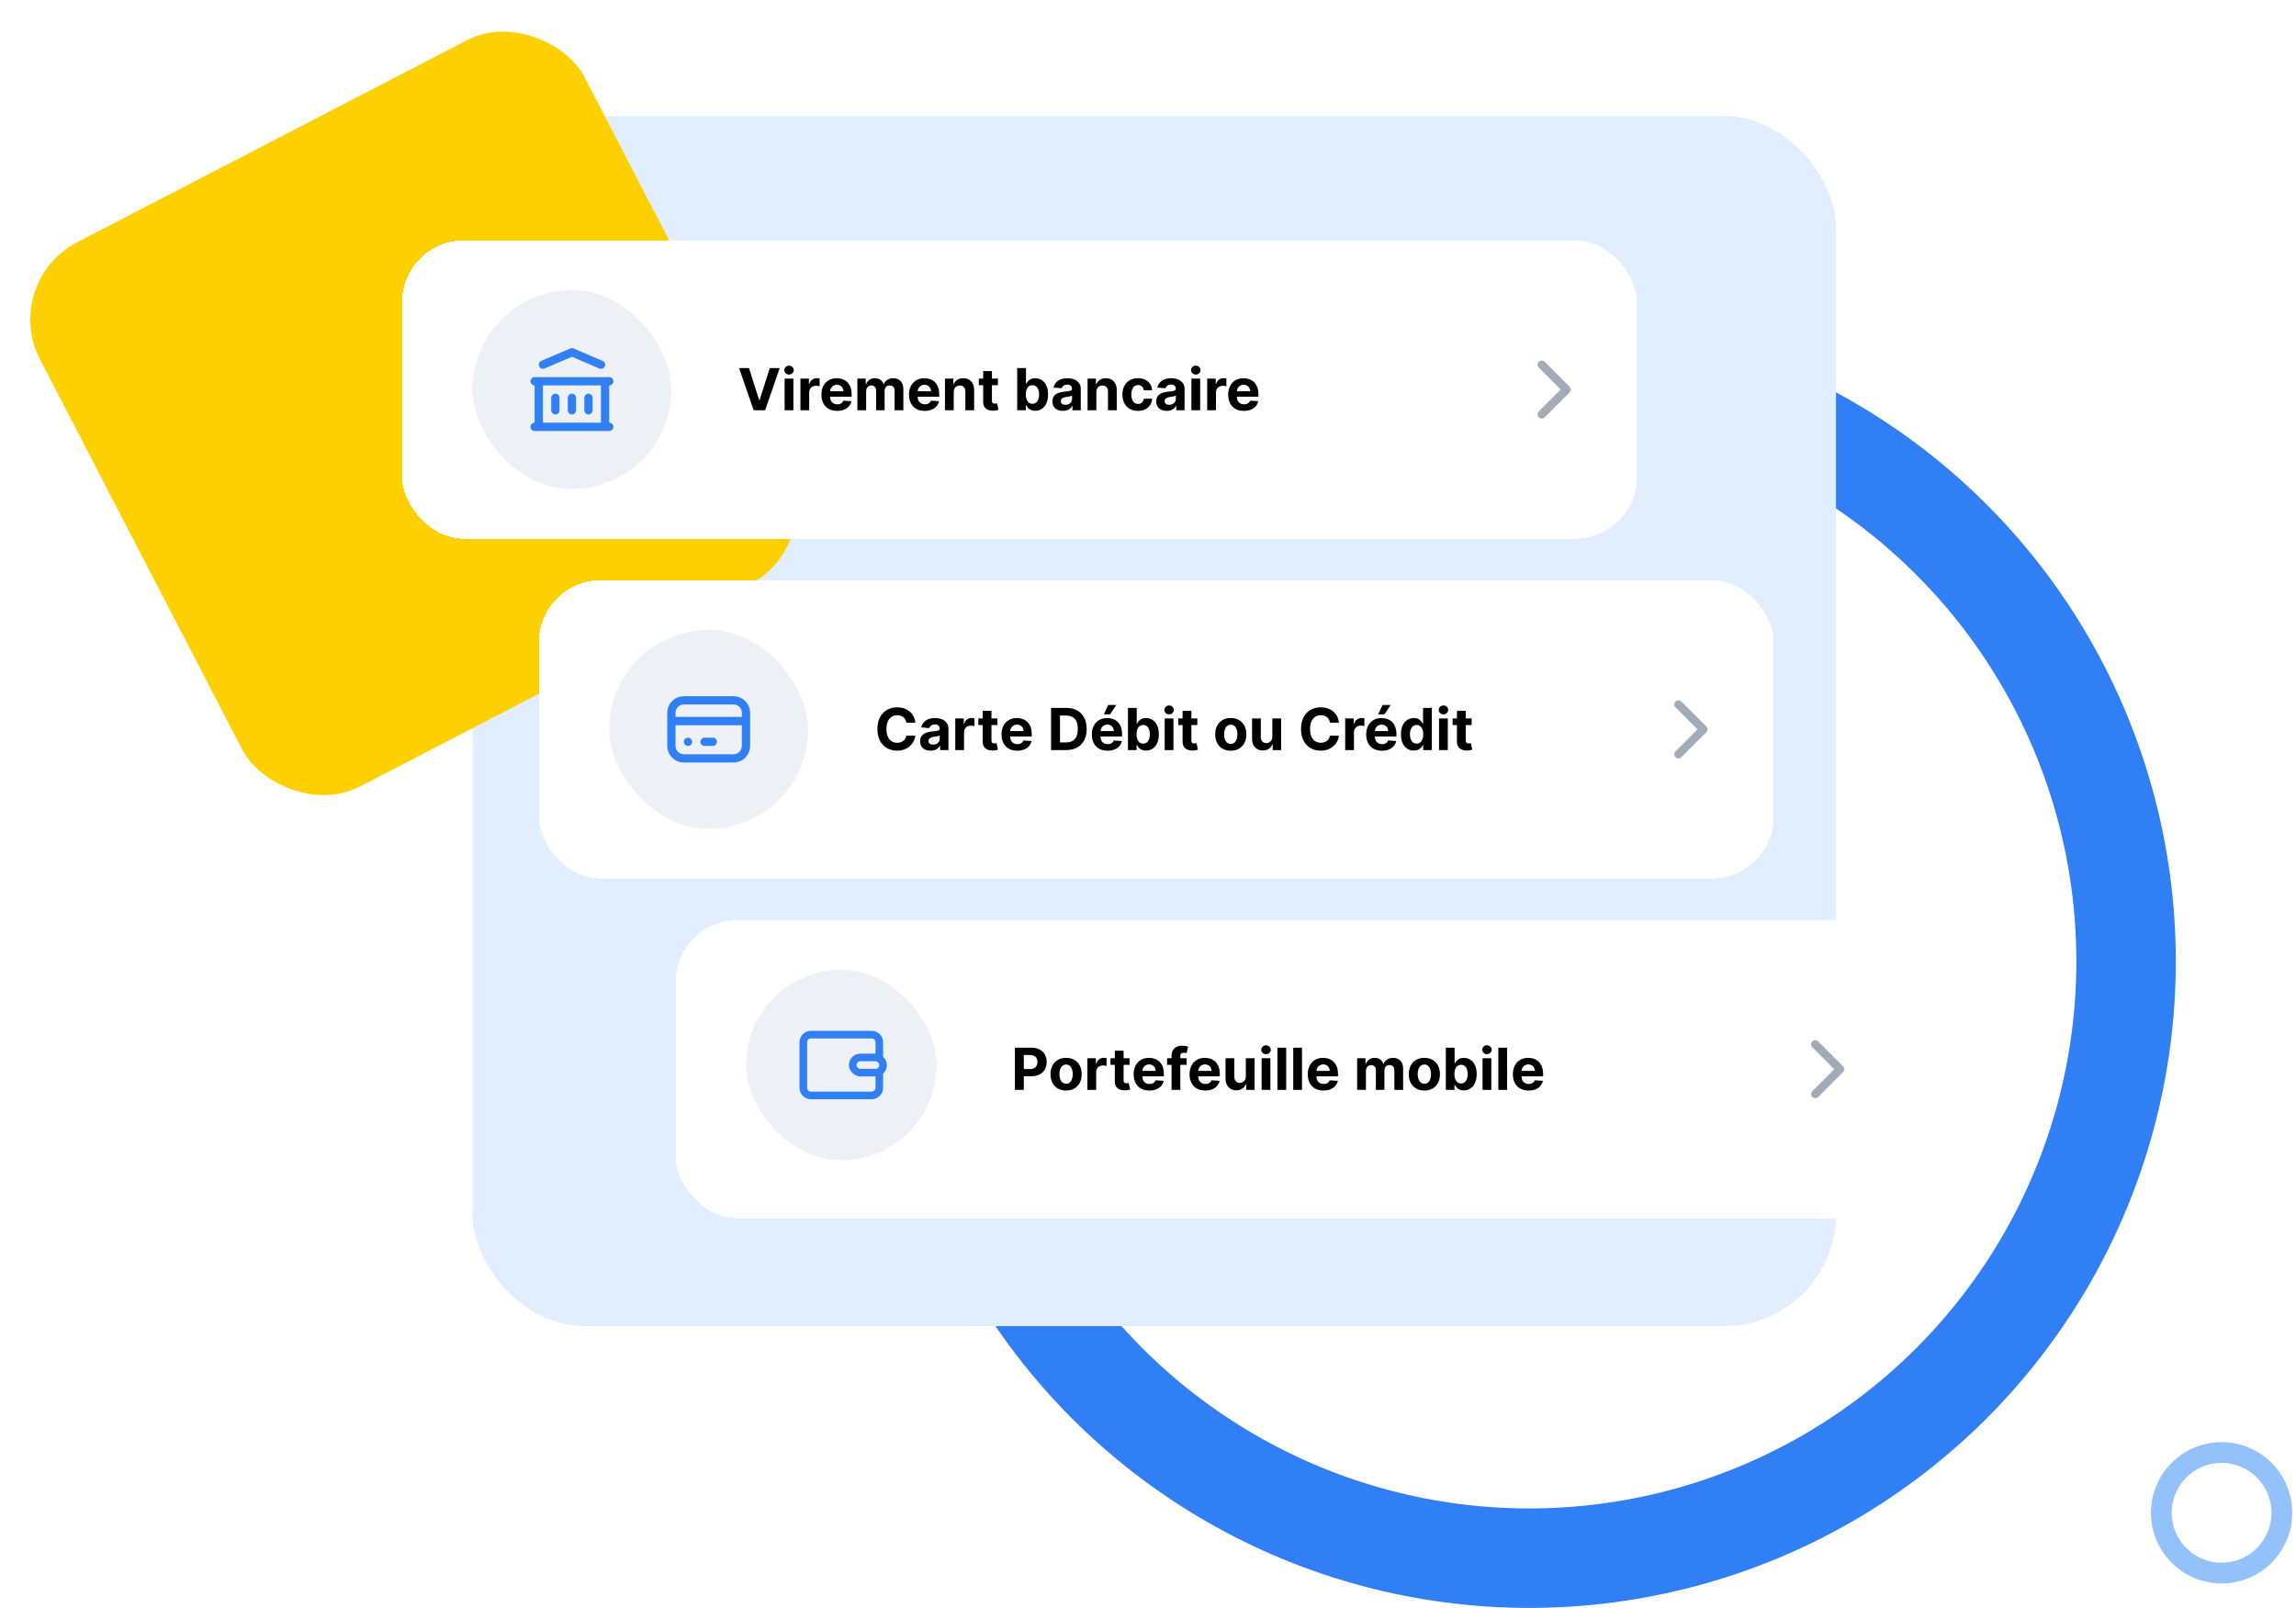 <svg width="554" height="388" viewBox="0 0 554 388" fill="none" xmlns="http://www.w3.org/2000/svg">
<circle cx="369" cy="232" r="144" stroke="#317FF5" stroke-width="24"/>
<rect x="114" y="28" width="329" height="292" rx="27" fill="#E0EEFF"/>
<circle cx="536.047" cy="365.047" r="14.54" stroke="#93C1FA" stroke-width="5.014"/>
<rect y="68.104" width="148" height="148" rx="21" transform="rotate(-27.398 0 68.104)" fill="#FFD000"/>
<g filter="url(#filter0_d_4553_2421)">
<rect x="97" y="56" width="298" height="72" rx="15" fill="white" shape-rendering="crispEdges"/>
<rect x="114" y="68" width="48" height="48" rx="24" fill="#EDF0F4"/>
<path d="M129 101H147M129 90H147M131 86L138 83L145 86M130 90V101M146 90V101M134 94V97M138 94V97M142 94V97" stroke="#317FF5" stroke-width="2" stroke-linecap="round" stroke-linejoin="round"/>
<path d="M180.724 86.818L183.185 94.554H183.28L185.746 86.818H188.132L184.622 97H181.848L178.333 86.818H180.724ZM189.318 97V89.363H191.436V97H189.318ZM190.382 88.379C190.067 88.379 189.797 88.275 189.571 88.066C189.349 87.854 189.238 87.6 189.238 87.305C189.238 87.013 189.349 86.763 189.571 86.555C189.797 86.342 190.067 86.236 190.382 86.236C190.697 86.236 190.965 86.342 191.187 86.555C191.413 86.763 191.525 87.013 191.525 87.305C191.525 87.6 191.413 87.854 191.187 88.066C190.965 88.275 190.697 88.379 190.382 88.379ZM193.132 97V89.363H195.186V90.696H195.265C195.404 90.222 195.638 89.864 195.966 89.622C196.294 89.377 196.672 89.254 197.1 89.254C197.206 89.254 197.32 89.261 197.443 89.274C197.565 89.287 197.673 89.305 197.766 89.329V91.208C197.666 91.178 197.529 91.151 197.353 91.128C197.177 91.105 197.017 91.094 196.871 91.094C196.559 91.094 196.281 91.162 196.036 91.297C195.794 91.43 195.602 91.616 195.459 91.854C195.32 92.093 195.25 92.368 195.25 92.68V97H193.132ZM201.985 97.149C201.2 97.149 200.524 96.99 199.957 96.672C199.394 96.35 198.959 95.896 198.654 95.309C198.35 94.719 198.197 94.022 198.197 93.216C198.197 92.431 198.35 91.742 198.654 91.148C198.959 90.555 199.389 90.093 199.942 89.761C200.499 89.43 201.152 89.264 201.901 89.264C202.405 89.264 202.874 89.345 203.308 89.508C203.745 89.667 204.127 89.907 204.451 90.228C204.779 90.55 205.035 90.954 205.217 91.442C205.399 91.925 205.49 92.492 205.49 93.142V93.724H199.042V92.411H203.497C203.497 92.106 203.431 91.836 203.298 91.601C203.165 91.365 202.981 91.181 202.746 91.049C202.514 90.913 202.244 90.845 201.936 90.845C201.614 90.845 201.329 90.919 201.081 91.069C200.835 91.215 200.643 91.412 200.504 91.66C200.365 91.906 200.293 92.179 200.29 92.481V93.728C200.29 94.106 200.36 94.433 200.499 94.708C200.641 94.983 200.842 95.195 201.1 95.344C201.359 95.493 201.666 95.568 202.02 95.568C202.256 95.568 202.471 95.535 202.667 95.469C202.862 95.402 203.029 95.303 203.169 95.17C203.308 95.038 203.414 94.875 203.487 94.683L205.446 94.812C205.346 95.283 205.142 95.694 204.834 96.045C204.529 96.393 204.135 96.665 203.651 96.861C203.17 97.053 202.615 97.149 201.985 97.149ZM206.873 97V89.363H208.891V90.711H208.98C209.14 90.263 209.405 89.91 209.776 89.652C210.147 89.393 210.591 89.264 211.108 89.264C211.632 89.264 212.078 89.395 212.446 89.657C212.814 89.915 213.059 90.267 213.181 90.711H213.261C213.417 90.273 213.699 89.924 214.106 89.662C214.517 89.397 215.003 89.264 215.563 89.264C216.275 89.264 216.854 89.491 217.298 89.945C217.745 90.396 217.969 91.035 217.969 91.864V97H215.856V92.282C215.856 91.858 215.743 91.539 215.518 91.327C215.293 91.115 215.011 91.009 214.673 91.009C214.288 91.009 213.989 91.132 213.773 91.377C213.558 91.619 213.45 91.939 213.45 92.336V97H211.397V92.237C211.397 91.862 211.289 91.564 211.074 91.342C210.861 91.12 210.581 91.009 210.233 91.009C209.998 91.009 209.786 91.069 209.597 91.188C209.411 91.304 209.264 91.468 209.154 91.68C209.045 91.889 208.99 92.134 208.99 92.416V97H206.873ZM223.122 97.149C222.337 97.149 221.661 96.99 221.094 96.672C220.53 96.35 220.096 95.896 219.791 95.309C219.486 94.719 219.334 94.022 219.334 93.216C219.334 92.431 219.486 91.742 219.791 91.148C220.096 90.555 220.525 90.093 221.079 89.761C221.636 89.43 222.289 89.264 223.038 89.264C223.541 89.264 224.01 89.345 224.445 89.508C224.882 89.667 225.263 89.907 225.588 90.228C225.916 90.55 226.171 90.954 226.354 91.442C226.536 91.925 226.627 92.492 226.627 93.142V93.724H220.179V92.411H224.634C224.634 92.106 224.567 91.836 224.435 91.601C224.302 91.365 224.118 91.181 223.883 91.049C223.651 90.913 223.381 90.845 223.072 90.845C222.751 90.845 222.466 90.919 222.217 91.069C221.972 91.215 221.78 91.412 221.641 91.66C221.501 91.906 221.43 92.179 221.427 92.481V93.728C221.427 94.106 221.496 94.433 221.636 94.708C221.778 94.983 221.979 95.195 222.237 95.344C222.496 95.493 222.802 95.568 223.157 95.568C223.392 95.568 223.608 95.535 223.803 95.469C223.999 95.402 224.166 95.303 224.305 95.17C224.445 95.038 224.551 94.875 224.624 94.683L226.582 94.812C226.483 95.283 226.279 95.694 225.971 96.045C225.666 96.393 225.272 96.665 224.788 96.861C224.307 97.053 223.752 97.149 223.122 97.149ZM230.127 92.585V97H228.009V89.363H230.028V90.711H230.117C230.286 90.267 230.57 89.915 230.967 89.657C231.365 89.395 231.847 89.264 232.414 89.264C232.944 89.264 233.407 89.38 233.801 89.612C234.196 89.844 234.502 90.175 234.721 90.606C234.94 91.034 235.049 91.544 235.049 92.138V97H232.931V92.515C232.934 92.048 232.815 91.683 232.573 91.422C232.331 91.156 231.998 91.024 231.574 91.024C231.289 91.024 231.037 91.085 230.818 91.208C230.603 91.331 230.434 91.51 230.311 91.745C230.192 91.977 230.13 92.257 230.127 92.585ZM240.78 89.363V90.954H236.181V89.363H240.78ZM237.225 87.534H239.343V94.653C239.343 94.849 239.373 95.001 239.433 95.111C239.492 95.217 239.575 95.291 239.681 95.334C239.791 95.377 239.917 95.399 240.059 95.399C240.159 95.399 240.258 95.391 240.357 95.374C240.457 95.354 240.533 95.339 240.586 95.329L240.919 96.905C240.813 96.939 240.664 96.977 240.472 97.02C240.28 97.066 240.046 97.094 239.771 97.104C239.26 97.124 238.813 97.056 238.428 96.9C238.047 96.745 237.751 96.503 237.539 96.174C237.326 95.846 237.222 95.432 237.225 94.932V87.534ZM245.44 97V86.818H247.558V90.646H247.622C247.715 90.441 247.849 90.232 248.025 90.02C248.204 89.804 248.436 89.625 248.721 89.483C249.009 89.337 249.367 89.264 249.795 89.264C250.352 89.264 250.865 89.41 251.336 89.701C251.807 89.99 252.183 90.426 252.464 91.009C252.746 91.589 252.887 92.317 252.887 93.192C252.887 94.043 252.75 94.763 252.474 95.349C252.203 95.933 251.831 96.375 251.361 96.677C250.893 96.975 250.37 97.124 249.79 97.124C249.379 97.124 249.029 97.056 248.741 96.92C248.456 96.784 248.222 96.614 248.04 96.408C247.857 96.199 247.718 95.989 247.622 95.777H247.528V97H245.44ZM247.513 93.182C247.513 93.636 247.576 94.032 247.702 94.37C247.828 94.708 248.01 94.971 248.249 95.16C248.487 95.346 248.777 95.439 249.119 95.439C249.463 95.439 249.755 95.344 249.994 95.155C250.232 94.963 250.413 94.698 250.536 94.36C250.661 94.019 250.724 93.626 250.724 93.182C250.724 92.741 250.663 92.353 250.54 92.018C250.418 91.683 250.237 91.422 249.999 91.233C249.76 91.044 249.467 90.949 249.119 90.949C248.774 90.949 248.482 91.04 248.244 91.223C248.008 91.405 247.828 91.664 247.702 91.998C247.576 92.333 247.513 92.728 247.513 93.182ZM256.478 97.144C255.991 97.144 255.556 97.059 255.175 96.89C254.794 96.718 254.492 96.465 254.27 96.13C254.052 95.792 253.942 95.371 253.942 94.867C253.942 94.443 254.02 94.086 254.176 93.798C254.332 93.51 254.544 93.278 254.812 93.102C255.081 92.926 255.386 92.794 255.727 92.704C256.072 92.615 256.433 92.552 256.811 92.515C257.255 92.469 257.613 92.426 257.885 92.386C258.157 92.343 258.354 92.28 258.476 92.197C258.599 92.114 258.66 91.992 258.66 91.829V91.799C258.66 91.485 258.561 91.241 258.362 91.069C258.166 90.896 257.888 90.81 257.527 90.81C257.146 90.81 256.842 90.895 256.617 91.064C256.392 91.229 256.242 91.438 256.17 91.69L254.211 91.531C254.31 91.067 254.506 90.666 254.797 90.328C255.089 89.987 255.465 89.725 255.926 89.542C256.39 89.357 256.927 89.264 257.537 89.264C257.961 89.264 258.367 89.314 258.755 89.413C259.146 89.513 259.492 89.667 259.794 89.876C260.099 90.084 260.339 90.353 260.515 90.681C260.69 91.006 260.778 91.395 260.778 91.849V97H258.77V95.941H258.71C258.587 96.18 258.423 96.39 258.218 96.572C258.012 96.751 257.765 96.892 257.477 96.995C257.189 97.094 256.856 97.144 256.478 97.144ZM257.084 95.682C257.396 95.682 257.671 95.621 257.91 95.498C258.148 95.372 258.336 95.203 258.471 94.991C258.607 94.779 258.675 94.539 258.675 94.27V93.46C258.609 93.503 258.518 93.543 258.402 93.579C258.289 93.612 258.162 93.644 258.019 93.674C257.876 93.7 257.734 93.725 257.591 93.748C257.449 93.768 257.32 93.787 257.204 93.803C256.955 93.84 256.738 93.897 256.552 93.977C256.367 94.057 256.223 94.164 256.12 94.3C256.017 94.433 255.966 94.599 255.966 94.797C255.966 95.086 256.07 95.306 256.279 95.459C256.491 95.608 256.76 95.682 257.084 95.682ZM264.539 92.585V97H262.421V89.363H264.44V90.711H264.529C264.698 90.267 264.982 89.915 265.379 89.657C265.777 89.395 266.259 89.264 266.826 89.264C267.356 89.264 267.819 89.38 268.213 89.612C268.608 89.844 268.914 90.175 269.133 90.606C269.352 91.034 269.461 91.544 269.461 92.138V97H267.343V92.515C267.347 92.048 267.227 91.683 266.985 91.422C266.743 91.156 266.41 91.024 265.986 91.024C265.701 91.024 265.449 91.085 265.23 91.208C265.015 91.331 264.846 91.51 264.723 91.745C264.604 91.977 264.543 92.257 264.539 92.585ZM274.581 97.149C273.798 97.149 273.126 96.983 272.562 96.652C272.002 96.317 271.571 95.853 271.27 95.26C270.971 94.666 270.822 93.984 270.822 93.211C270.822 92.429 270.973 91.743 271.275 91.153C271.579 90.56 272.012 90.098 272.572 89.766C273.132 89.431 273.798 89.264 274.571 89.264C275.237 89.264 275.82 89.385 276.321 89.627C276.821 89.869 277.217 90.209 277.509 90.646C277.801 91.084 277.961 91.597 277.991 92.187H275.993C275.936 91.806 275.787 91.5 275.545 91.267C275.306 91.032 274.993 90.915 274.605 90.915C274.277 90.915 273.991 91.004 273.745 91.183C273.503 91.359 273.315 91.616 273.179 91.954C273.043 92.292 272.975 92.701 272.975 93.182C272.975 93.669 273.041 94.083 273.174 94.424C273.31 94.766 273.5 95.026 273.745 95.205C273.991 95.384 274.277 95.474 274.605 95.474C274.847 95.474 275.065 95.424 275.257 95.324C275.452 95.225 275.613 95.081 275.739 94.892C275.868 94.7 275.953 94.469 275.993 94.201H277.991C277.958 94.784 277.799 95.298 277.514 95.742C277.232 96.183 276.843 96.528 276.346 96.776C275.848 97.025 275.26 97.149 274.581 97.149ZM281.525 97.144C281.037 97.144 280.603 97.059 280.222 96.89C279.841 96.718 279.539 96.465 279.317 96.13C279.099 95.792 278.989 95.371 278.989 94.867C278.989 94.443 279.067 94.086 279.223 93.798C279.379 93.51 279.591 93.278 279.859 93.102C280.128 92.926 280.433 92.794 280.774 92.704C281.119 92.615 281.48 92.552 281.858 92.515C282.302 92.469 282.66 92.426 282.932 92.386C283.203 92.343 283.401 92.28 283.523 92.197C283.646 92.114 283.707 91.992 283.707 91.829V91.799C283.707 91.485 283.608 91.241 283.409 91.069C283.213 90.896 282.935 90.81 282.574 90.81C282.193 90.81 281.889 90.895 281.664 91.064C281.439 91.229 281.289 91.438 281.216 91.69L279.258 91.531C279.357 91.067 279.553 90.666 279.844 90.328C280.136 89.987 280.512 89.725 280.973 89.542C281.437 89.357 281.974 89.264 282.584 89.264C283.008 89.264 283.414 89.314 283.802 89.413C284.193 89.513 284.539 89.667 284.841 89.876C285.146 90.084 285.386 90.353 285.562 90.681C285.737 91.006 285.825 91.395 285.825 91.849V97H283.817V95.941H283.757C283.634 96.18 283.47 96.39 283.265 96.572C283.059 96.751 282.812 96.892 282.524 96.995C282.236 97.094 281.903 97.144 281.525 97.144ZM282.131 95.682C282.443 95.682 282.718 95.621 282.956 95.498C283.195 95.372 283.382 95.203 283.518 94.991C283.654 94.779 283.722 94.539 283.722 94.27V93.46C283.656 93.503 283.565 93.543 283.449 93.579C283.336 93.612 283.208 93.644 283.066 93.674C282.923 93.7 282.781 93.725 282.638 93.748C282.496 93.768 282.367 93.787 282.251 93.803C282.002 93.84 281.785 93.897 281.599 93.977C281.414 94.057 281.269 94.164 281.167 94.3C281.064 94.433 281.013 94.599 281.013 94.797C281.013 95.086 281.117 95.306 281.326 95.459C281.538 95.608 281.806 95.682 282.131 95.682ZM287.468 97V89.363H289.586V97H287.468ZM288.532 88.379C288.217 88.379 287.947 88.275 287.722 88.066C287.5 87.854 287.389 87.6 287.389 87.305C287.389 87.013 287.5 86.763 287.722 86.555C287.947 86.342 288.217 86.236 288.532 86.236C288.847 86.236 289.115 86.342 289.338 86.555C289.563 86.763 289.676 87.013 289.676 87.305C289.676 87.6 289.563 87.854 289.338 88.066C289.115 88.275 288.847 88.379 288.532 88.379ZM291.283 97V89.363H293.336V90.696H293.415C293.555 90.222 293.788 89.864 294.116 89.622C294.445 89.377 294.822 89.254 295.25 89.254C295.356 89.254 295.47 89.261 295.593 89.274C295.716 89.287 295.823 89.305 295.916 89.329V91.208C295.817 91.178 295.679 91.151 295.504 91.128C295.328 91.105 295.167 91.094 295.021 91.094C294.71 91.094 294.431 91.162 294.186 91.297C293.944 91.43 293.752 91.616 293.609 91.854C293.47 92.093 293.401 92.368 293.401 92.68V97H291.283ZM300.136 97.149C299.35 97.149 298.674 96.99 298.107 96.672C297.544 96.35 297.11 95.896 296.805 95.309C296.5 94.719 296.347 94.022 296.347 93.216C296.347 92.431 296.5 91.742 296.805 91.148C297.11 90.555 297.539 90.093 298.093 89.761C298.649 89.43 299.302 89.264 300.051 89.264C300.555 89.264 301.024 89.345 301.458 89.508C301.896 89.667 302.277 89.907 302.602 90.228C302.93 90.55 303.185 90.954 303.367 91.442C303.55 91.925 303.641 92.492 303.641 93.142V93.724H297.193V92.411H301.647C301.647 92.106 301.581 91.836 301.448 91.601C301.316 91.365 301.132 91.181 300.896 91.049C300.664 90.913 300.394 90.845 300.086 90.845C299.765 90.845 299.48 90.919 299.231 91.069C298.986 91.215 298.794 91.412 298.654 91.66C298.515 91.906 298.444 92.179 298.441 92.481V93.728C298.441 94.106 298.51 94.433 298.649 94.708C298.792 94.983 298.992 95.195 299.251 95.344C299.509 95.493 299.816 95.568 300.171 95.568C300.406 95.568 300.621 95.535 300.817 95.469C301.012 95.402 301.18 95.303 301.319 95.17C301.458 95.038 301.564 94.875 301.637 94.683L303.596 94.812C303.497 95.283 303.293 95.694 302.985 96.045C302.68 96.393 302.285 96.665 301.801 96.861C301.321 97.053 300.766 97.149 300.136 97.149Z" fill="black"/>
<path d="M372 86L378 92L372 98" stroke="#A2ABB8" stroke-width="2" stroke-linecap="round" stroke-linejoin="round"/>
</g>
<g filter="url(#filter1_d_4553_2421)">
<rect x="130" y="138" width="298" height="72" rx="15" fill="white" shape-rendering="crispEdges"/>
<rect x="147" y="150" width="48" height="48" rx="24" fill="#EDF0F4"/>
<path d="M162 172H180M166 177H166.01M170 177H172M165 167H177C178.657 167 180 168.343 180 170V178C180 179.657 178.657 181 177 181H165C163.343 181 162 179.657 162 178V170C162 168.343 163.343 167 165 167Z" stroke="#317FF5" stroke-width="2" stroke-linecap="round" stroke-linejoin="round"/>
<path d="M220.869 172.383H218.691C218.651 172.101 218.57 171.851 218.447 171.632C218.325 171.41 218.167 171.221 217.975 171.065C217.783 170.909 217.561 170.79 217.309 170.707C217.06 170.624 216.79 170.583 216.499 170.583C215.972 170.583 215.513 170.714 215.121 170.976C214.73 171.234 214.427 171.612 214.212 172.109C213.996 172.603 213.888 173.203 213.888 173.909C213.888 174.635 213.996 175.245 214.212 175.738C214.43 176.232 214.735 176.605 215.126 176.857C215.518 177.109 215.97 177.235 216.484 177.235C216.772 177.235 217.039 177.197 217.284 177.121C217.533 177.044 217.753 176.933 217.945 176.787C218.138 176.638 218.297 176.458 218.423 176.246C218.552 176.033 218.641 175.791 218.691 175.52L220.869 175.53C220.812 175.997 220.671 176.448 220.446 176.882C220.224 177.313 219.924 177.699 219.546 178.04C219.172 178.378 218.724 178.647 218.204 178.846C217.687 179.041 217.102 179.139 216.449 179.139C215.541 179.139 214.729 178.934 214.013 178.523C213.3 178.112 212.737 177.517 212.322 176.738C211.911 175.959 211.706 175.016 211.706 173.909C211.706 172.799 211.915 171.854 212.332 171.075C212.75 170.296 213.317 169.703 214.033 169.295C214.749 168.884 215.554 168.679 216.449 168.679C217.039 168.679 217.586 168.762 218.089 168.927C218.597 169.093 219.046 169.335 219.437 169.653C219.828 169.968 220.146 170.354 220.391 170.812C220.64 171.269 220.799 171.793 220.869 172.383ZM224.55 179.144C224.063 179.144 223.629 179.059 223.248 178.89C222.866 178.718 222.565 178.465 222.343 178.13C222.124 177.792 222.015 177.371 222.015 176.867C222.015 176.443 222.092 176.086 222.248 175.798C222.404 175.51 222.616 175.278 222.885 175.102C223.153 174.926 223.458 174.794 223.799 174.704C224.144 174.615 224.505 174.552 224.883 174.515C225.327 174.469 225.685 174.426 225.957 174.386C226.229 174.343 226.426 174.28 226.549 174.197C226.671 174.114 226.733 173.992 226.733 173.829V173.8C226.733 173.485 226.633 173.241 226.434 173.069C226.239 172.896 225.96 172.81 225.599 172.81C225.218 172.81 224.915 172.895 224.689 173.064C224.464 173.229 224.315 173.438 224.242 173.69L222.283 173.531C222.382 173.067 222.578 172.666 222.87 172.328C223.161 171.987 223.538 171.725 223.998 171.542C224.462 171.357 224.999 171.264 225.609 171.264C226.033 171.264 226.439 171.314 226.827 171.413C227.218 171.513 227.565 171.667 227.866 171.876C228.171 172.084 228.411 172.353 228.587 172.681C228.763 173.006 228.85 173.395 228.85 173.849V179H226.842V177.941H226.782C226.66 178.179 226.496 178.39 226.29 178.572C226.085 178.751 225.838 178.892 225.549 178.995C225.261 179.094 224.928 179.144 224.55 179.144ZM225.157 177.682C225.468 177.682 225.743 177.621 225.982 177.498C226.221 177.372 226.408 177.203 226.544 176.991C226.68 176.779 226.748 176.539 226.748 176.27V175.46C226.681 175.503 226.59 175.543 226.474 175.579C226.361 175.612 226.234 175.644 226.091 175.674C225.949 175.7 225.806 175.725 225.664 175.748C225.521 175.768 225.392 175.786 225.276 175.803C225.027 175.84 224.81 175.898 224.625 175.977C224.439 176.057 224.295 176.164 224.192 176.3C224.089 176.433 224.038 176.599 224.038 176.797C224.038 177.086 224.142 177.306 224.351 177.459C224.563 177.608 224.832 177.682 225.157 177.682ZM230.494 179V171.363H232.547V172.696H232.626C232.766 172.222 232.999 171.864 233.327 171.622C233.656 171.377 234.033 171.254 234.461 171.254C234.567 171.254 234.681 171.261 234.804 171.274C234.927 171.287 235.034 171.305 235.127 171.329V173.208C235.028 173.178 234.89 173.152 234.714 173.128C234.539 173.105 234.378 173.094 234.232 173.094C233.921 173.094 233.642 173.161 233.397 173.297C233.155 173.43 232.963 173.616 232.82 173.854C232.681 174.093 232.612 174.368 232.612 174.679V179H230.494ZM240.667 171.363V172.954H236.068V171.363H240.667ZM237.112 169.534H239.23V176.653C239.23 176.849 239.26 177.001 239.319 177.111C239.379 177.217 239.462 177.291 239.568 177.334C239.677 177.377 239.803 177.399 239.946 177.399C240.045 177.399 240.145 177.391 240.244 177.374C240.344 177.354 240.42 177.339 240.473 177.329L240.806 178.905C240.7 178.938 240.551 178.977 240.358 179.02C240.166 179.066 239.933 179.094 239.657 179.104C239.147 179.124 238.7 179.056 238.315 178.9C237.934 178.745 237.637 178.503 237.425 178.175C237.213 177.846 237.109 177.432 237.112 176.932V169.534ZM245.444 179.149C244.659 179.149 243.983 178.99 243.416 178.672C242.853 178.35 242.418 177.896 242.113 177.309C241.809 176.719 241.656 176.022 241.656 175.216C241.656 174.431 241.809 173.742 242.113 173.148C242.418 172.555 242.848 172.093 243.401 171.761C243.958 171.43 244.611 171.264 245.36 171.264C245.864 171.264 246.333 171.345 246.767 171.508C247.204 171.667 247.586 171.907 247.91 172.228C248.238 172.55 248.494 172.954 248.676 173.442C248.858 173.925 248.949 174.492 248.949 175.142V175.724H242.501V174.411H246.956C246.956 174.106 246.89 173.836 246.757 173.601C246.624 173.365 246.44 173.181 246.205 173.049C245.973 172.913 245.703 172.845 245.395 172.845C245.073 172.845 244.788 172.92 244.54 173.069C244.294 173.215 244.102 173.412 243.963 173.66C243.824 173.906 243.752 174.179 243.749 174.481V175.728C243.749 176.106 243.819 176.433 243.958 176.708C244.1 176.983 244.301 177.195 244.559 177.344C244.818 177.493 245.125 177.568 245.479 177.568C245.715 177.568 245.93 177.535 246.126 177.469C246.321 177.402 246.488 177.303 246.628 177.17C246.767 177.038 246.873 176.875 246.946 176.683L248.905 176.812C248.805 177.283 248.601 177.694 248.293 178.045C247.988 178.393 247.594 178.665 247.11 178.861C246.629 179.053 246.074 179.149 245.444 179.149ZM257.221 179H253.612V168.818H257.251C258.275 168.818 259.156 169.022 259.896 169.429C260.635 169.834 261.203 170.416 261.601 171.175C262.002 171.934 262.202 172.842 262.202 173.899C262.202 174.96 262.002 175.871 261.601 176.633C261.203 177.396 260.631 177.981 259.886 178.388C259.143 178.796 258.255 179 257.221 179ZM255.764 177.155H257.131C257.768 177.155 258.303 177.043 258.737 176.817C259.175 176.589 259.503 176.236 259.722 175.758C259.944 175.278 260.055 174.658 260.055 173.899C260.055 173.147 259.944 172.532 259.722 172.054C259.503 171.577 259.176 171.226 258.742 171.001C258.308 170.775 257.773 170.662 257.136 170.662H255.764V177.155ZM267.237 179.149C266.452 179.149 265.776 178.99 265.209 178.672C264.646 178.35 264.211 177.896 263.906 177.309C263.602 176.719 263.449 176.022 263.449 175.216C263.449 174.431 263.602 173.742 263.906 173.148C264.211 172.555 264.641 172.093 265.194 171.761C265.751 171.43 266.404 171.264 267.153 171.264C267.657 171.264 268.126 171.345 268.56 171.508C268.997 171.667 269.378 171.907 269.703 172.228C270.031 172.55 270.287 172.954 270.469 173.442C270.651 173.925 270.742 174.492 270.742 175.142V175.724H264.294V174.411H268.749C268.749 174.106 268.682 173.836 268.55 173.601C268.417 173.365 268.233 173.181 267.998 173.049C267.766 172.913 267.496 172.845 267.188 172.845C266.866 172.845 266.581 172.92 266.333 173.069C266.087 173.215 265.895 173.412 265.756 173.66C265.617 173.906 265.545 174.179 265.542 174.481V175.728C265.542 176.106 265.612 176.433 265.751 176.708C265.893 176.983 266.094 177.195 266.352 177.344C266.611 177.493 266.918 177.568 267.272 177.568C267.508 177.568 267.723 177.535 267.919 177.469C268.114 177.402 268.281 177.303 268.421 177.17C268.56 177.038 268.666 176.875 268.739 176.683L270.698 176.812C270.598 177.283 270.394 177.694 270.086 178.045C269.781 178.393 269.387 178.665 268.903 178.861C268.422 179.053 267.867 179.149 267.237 179.149ZM266.343 170.379L267.396 168.117H269.355L267.839 170.379H266.343ZM272.164 179V168.818H274.282V172.646H274.347C274.44 172.441 274.574 172.232 274.749 172.02C274.928 171.804 275.16 171.625 275.445 171.483C275.734 171.337 276.092 171.264 276.519 171.264C277.076 171.264 277.59 171.41 278.061 171.702C278.531 171.99 278.907 172.426 279.189 173.009C279.471 173.589 279.612 174.317 279.612 175.192C279.612 176.043 279.474 176.763 279.199 177.349C278.927 177.933 278.556 178.375 278.085 178.677C277.618 178.975 277.094 179.124 276.514 179.124C276.103 179.124 275.754 179.056 275.465 178.92C275.18 178.784 274.947 178.614 274.764 178.408C274.582 178.199 274.443 177.989 274.347 177.777H274.252V179H272.164ZM274.237 175.182C274.237 175.636 274.3 176.032 274.426 176.37C274.552 176.708 274.735 176.971 274.973 177.16C275.212 177.346 275.502 177.439 275.843 177.439C276.188 177.439 276.48 177.344 276.718 177.155C276.957 176.963 277.137 176.698 277.26 176.36C277.386 176.019 277.449 175.626 277.449 175.182C277.449 174.741 277.388 174.353 277.265 174.018C277.142 173.684 276.962 173.422 276.723 173.233C276.485 173.044 276.191 172.949 275.843 172.949C275.499 172.949 275.207 173.041 274.968 173.223C274.733 173.405 274.552 173.664 274.426 173.998C274.3 174.333 274.237 174.728 274.237 175.182ZM281.025 179V171.363H283.143V179H281.025ZM282.089 170.379C281.774 170.379 281.504 170.275 281.278 170.066C281.056 169.854 280.945 169.6 280.945 169.305C280.945 169.014 281.056 168.763 281.278 168.554C281.504 168.342 281.774 168.236 282.089 168.236C282.404 168.236 282.672 168.342 282.894 168.554C283.12 168.763 283.232 169.014 283.232 169.305C283.232 169.6 283.12 169.854 282.894 170.066C282.672 170.275 282.404 170.379 282.089 170.379ZM288.901 171.363V172.954H284.302V171.363H288.901ZM285.346 169.534H287.464V176.653C287.464 176.849 287.494 177.001 287.554 177.111C287.613 177.217 287.696 177.291 287.802 177.334C287.912 177.377 288.038 177.399 288.18 177.399C288.28 177.399 288.379 177.391 288.479 177.374C288.578 177.354 288.654 177.339 288.707 177.329L289.04 178.905C288.934 178.938 288.785 178.977 288.593 179.02C288.401 179.066 288.167 179.094 287.892 179.104C287.381 179.124 286.934 179.056 286.55 178.9C286.168 178.745 285.872 178.503 285.66 178.175C285.448 177.846 285.343 177.432 285.346 176.932V169.534ZM296.971 179.149C296.199 179.149 295.531 178.985 294.968 178.657C294.408 178.325 293.975 177.865 293.67 177.275C293.365 176.681 293.213 175.994 293.213 175.211C293.213 174.423 293.365 173.733 293.67 173.143C293.975 172.55 294.408 172.089 294.968 171.761C295.531 171.43 296.199 171.264 296.971 171.264C297.743 171.264 298.41 171.43 298.97 171.761C299.533 172.089 299.967 172.55 300.272 173.143C300.577 173.733 300.73 174.423 300.73 175.211C300.73 175.994 300.577 176.681 300.272 177.275C299.967 177.865 299.533 178.325 298.97 178.657C298.41 178.985 297.743 179.149 296.971 179.149ZM296.981 177.508C297.333 177.508 297.626 177.409 297.861 177.21C298.096 177.008 298.274 176.733 298.393 176.385C298.516 176.037 298.577 175.641 298.577 175.197C298.577 174.752 298.516 174.356 298.393 174.008C298.274 173.66 298.096 173.385 297.861 173.183C297.626 172.981 297.333 172.88 296.981 172.88C296.627 172.88 296.328 172.981 296.086 173.183C295.848 173.385 295.667 173.66 295.544 174.008C295.425 174.356 295.365 174.752 295.365 175.197C295.365 175.641 295.425 176.037 295.544 176.385C295.667 176.733 295.848 177.008 296.086 177.21C296.328 177.409 296.627 177.508 296.981 177.508ZM307.004 175.748V171.363H309.122V179H307.088V177.613H307.009C306.837 178.06 306.55 178.42 306.149 178.692C305.751 178.963 305.266 179.099 304.692 179.099C304.182 179.099 303.733 178.983 303.345 178.751C302.957 178.519 302.654 178.189 302.435 177.762C302.22 177.334 302.11 176.822 302.107 176.226V171.363H304.225V175.848C304.228 176.299 304.349 176.655 304.588 176.917C304.826 177.179 305.146 177.309 305.547 177.309C305.802 177.309 306.041 177.251 306.263 177.135C306.485 177.016 306.664 176.84 306.8 176.608C306.939 176.376 307.007 176.09 307.004 175.748ZM323.08 172.383H320.902C320.862 172.101 320.781 171.851 320.658 171.632C320.536 171.41 320.378 171.221 320.186 171.065C319.994 170.909 319.772 170.79 319.52 170.707C319.271 170.624 319.001 170.583 318.71 170.583C318.183 170.583 317.723 170.714 317.332 170.976C316.941 171.234 316.638 171.612 316.423 172.109C316.207 172.603 316.099 173.203 316.099 173.909C316.099 174.635 316.207 175.245 316.423 175.738C316.641 176.232 316.946 176.605 317.337 176.857C317.728 177.109 318.181 177.235 318.695 177.235C318.983 177.235 319.25 177.197 319.495 177.121C319.744 177.044 319.964 176.933 320.156 176.787C320.348 176.638 320.508 176.458 320.634 176.246C320.763 176.033 320.852 175.791 320.902 175.52L323.08 175.53C323.023 175.997 322.882 176.448 322.657 176.882C322.435 177.313 322.135 177.699 321.757 178.04C321.383 178.378 320.935 178.647 320.415 178.846C319.898 179.041 319.313 179.139 318.66 179.139C317.752 179.139 316.94 178.934 316.224 178.523C315.511 178.112 314.948 177.517 314.533 176.738C314.122 175.959 313.917 175.016 313.917 173.909C313.917 172.799 314.126 171.854 314.543 171.075C314.961 170.296 315.528 169.703 316.244 169.295C316.96 168.884 317.765 168.679 318.66 168.679C319.25 168.679 319.797 168.762 320.3 168.927C320.808 169.093 321.257 169.335 321.648 169.653C322.039 169.968 322.357 170.354 322.602 170.812C322.851 171.269 323.01 171.793 323.08 172.383ZM324.583 179V171.363H326.637V172.696H326.716C326.855 172.222 327.089 171.864 327.417 171.622C327.745 171.377 328.123 171.254 328.551 171.254C328.657 171.254 328.771 171.261 328.894 171.274C329.016 171.287 329.124 171.305 329.217 171.329V173.208C329.118 173.178 328.98 173.152 328.804 173.128C328.629 173.105 328.468 173.094 328.322 173.094C328.011 173.094 327.732 173.161 327.487 173.297C327.245 173.43 327.053 173.616 326.91 173.854C326.771 174.093 326.701 174.368 326.701 174.679V179H324.583ZM333.437 179.149C332.651 179.149 331.975 178.99 331.408 178.672C330.845 178.35 330.411 177.896 330.106 177.309C329.801 176.719 329.648 176.022 329.648 175.216C329.648 174.431 329.801 173.742 330.106 173.148C330.411 172.555 330.84 172.093 331.393 171.761C331.95 171.43 332.603 171.264 333.352 171.264C333.856 171.264 334.325 171.345 334.759 171.508C335.197 171.667 335.578 171.907 335.903 172.228C336.231 172.55 336.486 172.954 336.668 173.442C336.85 173.925 336.942 174.492 336.942 175.142V175.724H330.493V174.411H334.948C334.948 174.106 334.882 173.836 334.749 173.601C334.617 173.365 334.433 173.181 334.197 173.049C333.965 172.913 333.695 172.845 333.387 172.845C333.065 172.845 332.78 172.92 332.532 173.069C332.287 173.215 332.094 173.412 331.955 173.66C331.816 173.906 331.745 174.179 331.741 174.481V175.728C331.741 176.106 331.811 176.433 331.95 176.708C332.093 176.983 332.293 177.195 332.552 177.344C332.81 177.493 333.117 177.568 333.471 177.568C333.707 177.568 333.922 177.535 334.118 177.469C334.313 177.402 334.481 177.303 334.62 177.17C334.759 177.038 334.865 176.875 334.938 176.683L336.897 176.812C336.797 177.283 336.594 177.694 336.285 178.045C335.98 178.393 335.586 178.665 335.102 178.861C334.622 179.053 334.066 179.149 333.437 179.149ZM332.542 170.379L333.596 168.117H335.555L334.038 170.379H332.542ZM341.138 179.124C340.558 179.124 340.032 178.975 339.562 178.677C339.094 178.375 338.723 177.933 338.448 177.349C338.176 176.763 338.04 176.043 338.04 175.192C338.04 174.317 338.181 173.589 338.463 173.009C338.745 172.426 339.119 171.99 339.586 171.702C340.057 171.41 340.573 171.264 341.133 171.264C341.56 171.264 341.916 171.337 342.202 171.483C342.49 171.625 342.722 171.804 342.898 172.02C343.077 172.232 343.212 172.441 343.305 172.646H343.37V168.818H345.483V179H343.395V177.777H343.305C343.206 177.989 343.065 178.199 342.883 178.408C342.704 178.614 342.47 178.784 342.182 178.92C341.897 179.056 341.549 179.124 341.138 179.124ZM341.809 177.439C342.15 177.439 342.439 177.346 342.674 177.16C342.912 176.971 343.095 176.708 343.221 176.37C343.35 176.032 343.415 175.636 343.415 175.182C343.415 174.728 343.352 174.333 343.226 173.998C343.1 173.664 342.917 173.405 342.679 173.223C342.44 173.041 342.15 172.949 341.809 172.949C341.461 172.949 341.167 173.044 340.929 173.233C340.69 173.422 340.51 173.684 340.387 174.018C340.264 174.353 340.203 174.741 340.203 175.182C340.203 175.626 340.264 176.019 340.387 176.36C340.513 176.698 340.693 176.963 340.929 177.155C341.167 177.344 341.461 177.439 341.809 177.439ZM347.224 179V171.363H349.342V179H347.224ZM348.288 170.379C347.973 170.379 347.703 170.275 347.478 170.066C347.256 169.854 347.145 169.6 347.145 169.305C347.145 169.014 347.256 168.763 347.478 168.554C347.703 168.342 347.973 168.236 348.288 168.236C348.603 168.236 348.871 168.342 349.093 168.554C349.319 168.763 349.431 169.014 349.431 169.305C349.431 169.6 349.319 169.854 349.093 170.066C348.871 170.275 348.603 170.379 348.288 170.379ZM355.1 171.363V172.954H350.502V171.363H355.1ZM351.546 169.534H353.664V176.653C353.664 176.849 353.693 177.001 353.753 177.111C353.813 177.217 353.896 177.291 354.002 177.334C354.111 177.377 354.237 177.399 354.379 177.399C354.479 177.399 354.578 177.391 354.678 177.374C354.777 177.354 354.853 177.339 354.906 177.329L355.24 178.905C355.133 178.938 354.984 178.977 354.792 179.02C354.6 179.066 354.366 179.094 354.091 179.104C353.581 179.124 353.133 179.056 352.749 178.9C352.368 178.745 352.071 178.503 351.859 178.175C351.647 177.846 351.542 177.432 351.546 176.932V169.534Z" fill="black"/>
<path d="M405 168L411 174L405 180" stroke="#A2ABB8" stroke-width="2" stroke-linecap="round" stroke-linejoin="round"/>
</g>
<g filter="url(#filter2_d_4553_2421)">
<rect x="163" y="220" width="298" height="72" rx="15" fill="white" shape-rendering="crispEdges"/>
<rect x="180" y="232" width="46" height="46" rx="23" fill="#EDF0F4"/>
<rect x="205.75" y="253.167" width="7.333" height="3.667" rx="1.833" stroke="#317FF5" stroke-width="1.833"/>
<path fill-rule="evenodd" clip-rule="evenodd" d="M195.666 246.75C194.147 246.75 192.916 247.981 192.916 249.5V260.5C192.916 262.019 194.147 263.25 195.666 263.25H210.333C211.852 263.25 213.083 262.019 213.083 260.5V255V249.5C213.083 247.981 211.852 246.75 210.333 246.75H195.666ZM211.25 256.833C212.262 256.833 213.083 256.012 213.083 255C213.083 253.987 212.262 253.167 211.25 253.167L211.25 249.5C211.25 248.994 210.839 248.583 210.333 248.583H195.666C195.16 248.583 194.749 248.994 194.749 249.5V260.5C194.749 261.006 195.16 261.417 195.666 261.417H210.333C210.839 261.417 211.25 261.006 211.25 260.5L211.25 256.833Z" fill="#317FF5"/>
<path d="M244.885 261V250.818H248.902C249.674 250.818 250.332 250.965 250.876 251.26C251.419 251.552 251.834 251.958 252.119 252.478C252.407 252.996 252.551 253.592 252.551 254.268C252.551 254.944 252.405 255.541 252.114 256.058C251.822 256.575 251.399 256.978 250.846 257.266C250.296 257.554 249.629 257.699 248.847 257.699H246.287V255.974H248.499C248.914 255.974 249.255 255.902 249.523 255.76C249.795 255.614 249.997 255.413 250.13 255.158C250.266 254.9 250.334 254.603 250.334 254.268C250.334 253.93 250.266 253.635 250.13 253.383C249.997 253.128 249.795 252.931 249.523 252.792C249.252 252.649 248.907 252.578 248.489 252.578H247.038V261H244.885ZM257.237 261.149C256.465 261.149 255.797 260.985 255.233 260.657C254.673 260.325 254.241 259.865 253.936 259.275C253.631 258.681 253.478 257.994 253.478 257.211C253.478 256.423 253.631 255.733 253.936 255.143C254.241 254.55 254.673 254.089 255.233 253.761C255.797 253.43 256.465 253.264 257.237 253.264C258.009 253.264 258.675 253.43 259.235 253.761C259.799 254.089 260.233 254.55 260.538 255.143C260.843 255.733 260.995 256.423 260.995 257.211C260.995 257.994 260.843 258.681 260.538 259.275C260.233 259.865 259.799 260.325 259.235 260.657C258.675 260.985 258.009 261.149 257.237 261.149ZM257.247 259.508C257.598 259.508 257.891 259.409 258.127 259.21C258.362 259.008 258.539 258.733 258.659 258.385C258.781 258.037 258.843 257.641 258.843 257.197C258.843 256.752 258.781 256.356 258.659 256.008C258.539 255.66 258.362 255.385 258.127 255.183C257.891 254.981 257.598 254.88 257.247 254.88C256.892 254.88 256.594 254.981 256.352 255.183C256.113 255.385 255.933 255.66 255.81 256.008C255.691 256.356 255.631 256.752 255.631 257.197C255.631 257.641 255.691 258.037 255.81 258.385C255.933 258.733 256.113 259.008 256.352 259.21C256.594 259.409 256.892 259.508 257.247 259.508ZM262.373 261V253.363H264.426V254.696H264.505C264.645 254.222 264.878 253.864 265.206 253.622C265.534 253.377 265.912 253.254 266.34 253.254C266.446 253.254 266.56 253.261 266.683 253.274C266.806 253.287 266.913 253.305 267.006 253.329V255.208C266.907 255.178 266.769 255.152 266.593 255.128C266.418 255.105 266.257 255.094 266.111 255.094C265.8 255.094 265.521 255.161 265.276 255.297C265.034 255.43 264.842 255.616 264.699 255.854C264.56 256.093 264.49 256.368 264.49 256.679V261H262.373ZM272.546 253.363V254.954H267.947V253.363H272.546ZM268.991 251.534H271.109V258.653C271.109 258.849 271.139 259.001 271.198 259.111C271.258 259.217 271.341 259.291 271.447 259.334C271.556 259.377 271.682 259.399 271.825 259.399C271.924 259.399 272.024 259.391 272.123 259.374C272.222 259.354 272.299 259.339 272.352 259.329L272.685 260.905C272.579 260.938 272.43 260.977 272.237 261.02C272.045 261.066 271.811 261.094 271.536 261.104C271.026 261.124 270.579 261.056 270.194 260.9C269.813 260.745 269.516 260.503 269.304 260.175C269.092 259.846 268.988 259.432 268.991 258.932V251.534ZM277.323 261.149C276.538 261.149 275.862 260.99 275.295 260.672C274.731 260.35 274.297 259.896 273.992 259.309C273.687 258.719 273.535 258.022 273.535 257.216C273.535 256.431 273.687 255.742 273.992 255.148C274.297 254.555 274.727 254.093 275.28 253.761C275.837 253.43 276.49 253.264 277.239 253.264C277.743 253.264 278.212 253.345 278.646 253.508C279.083 253.667 279.464 253.907 279.789 254.228C280.117 254.55 280.373 254.954 280.555 255.442C280.737 255.925 280.828 256.492 280.828 257.142V257.724H274.38V256.411H278.835C278.835 256.106 278.768 255.836 278.636 255.601C278.503 255.365 278.319 255.181 278.084 255.049C277.852 254.913 277.582 254.845 277.274 254.845C276.952 254.845 276.667 254.92 276.419 255.069C276.173 255.215 275.981 255.412 275.842 255.66C275.703 255.906 275.631 256.179 275.628 256.481V257.728C275.628 258.106 275.698 258.433 275.837 258.708C275.979 258.983 276.18 259.195 276.438 259.344C276.697 259.493 277.003 259.568 277.358 259.568C277.593 259.568 277.809 259.535 278.004 259.469C278.2 259.402 278.367 259.303 278.507 259.17C278.646 259.038 278.752 258.875 278.825 258.683L280.784 258.812C280.684 259.283 280.48 259.694 280.172 260.045C279.867 260.393 279.473 260.665 278.989 260.861C278.508 261.053 277.953 261.149 277.323 261.149ZM286.317 253.363V254.954H281.604V253.363H286.317ZM282.683 261V252.812C282.683 252.258 282.79 251.799 283.006 251.434C283.225 251.07 283.523 250.796 283.901 250.614C284.279 250.432 284.708 250.341 285.188 250.341C285.513 250.341 285.81 250.366 286.078 250.415C286.35 250.465 286.552 250.51 286.685 250.55L286.307 252.14C286.224 252.114 286.121 252.089 285.999 252.066C285.879 252.043 285.757 252.031 285.631 252.031C285.319 252.031 285.102 252.104 284.98 252.25C284.857 252.392 284.796 252.593 284.796 252.851V261H282.683ZM290.817 261.149C290.032 261.149 289.356 260.99 288.789 260.672C288.226 260.35 287.791 259.896 287.487 259.309C287.182 258.719 287.029 258.022 287.029 257.216C287.029 256.431 287.182 255.742 287.487 255.148C287.791 254.555 288.221 254.093 288.774 253.761C289.331 253.43 289.984 253.264 290.733 253.264C291.237 253.264 291.706 253.345 292.14 253.508C292.577 253.667 292.959 253.907 293.283 254.228C293.612 254.55 293.867 254.954 294.049 255.442C294.231 255.925 294.322 256.492 294.322 257.142V257.724H287.874V256.411H292.329C292.329 256.106 292.263 255.836 292.13 255.601C291.997 255.365 291.813 255.181 291.578 255.049C291.346 254.913 291.076 254.845 290.768 254.845C290.446 254.845 290.161 254.92 289.913 255.069C289.667 255.215 289.475 255.412 289.336 255.66C289.197 255.906 289.125 256.179 289.122 256.481V257.728C289.122 258.106 289.192 258.433 289.331 258.708C289.473 258.983 289.674 259.195 289.933 259.344C290.191 259.493 290.498 259.568 290.852 259.568C291.088 259.568 291.303 259.535 291.499 259.469C291.694 259.402 291.862 259.303 292.001 259.17C292.14 259.038 292.246 258.875 292.319 258.683L294.278 258.812C294.178 259.283 293.974 259.694 293.666 260.045C293.361 260.393 292.967 260.665 292.483 260.861C292.002 261.053 291.447 261.149 290.817 261.149ZM300.602 257.748V253.363H302.719V261H300.686V259.613H300.607C300.434 260.06 300.147 260.42 299.746 260.692C299.349 260.963 298.863 261.099 298.29 261.099C297.779 261.099 297.33 260.983 296.942 260.751C296.555 260.519 296.251 260.189 296.033 259.762C295.817 259.334 295.708 258.822 295.705 258.226V253.363H297.822V257.848C297.826 258.299 297.947 258.655 298.185 258.917C298.424 259.179 298.744 259.309 299.145 259.309C299.4 259.309 299.639 259.251 299.861 259.135C300.083 259.016 300.262 258.84 300.398 258.608C300.537 258.376 300.605 258.09 300.602 257.748ZM304.414 261V253.363H306.531V261H304.414ZM305.477 252.379C305.163 252.379 304.892 252.275 304.667 252.066C304.445 251.854 304.334 251.6 304.334 251.305C304.334 251.014 304.445 250.763 304.667 250.554C304.892 250.342 305.163 250.236 305.477 250.236C305.792 250.236 306.061 250.342 306.283 250.554C306.508 250.763 306.621 251.014 306.621 251.305C306.621 251.6 306.508 251.854 306.283 252.066C306.061 252.275 305.792 252.379 305.477 252.379ZM310.346 250.818V261H308.228V250.818H310.346ZM314.16 250.818V261H312.042V250.818H314.16ZM319.337 261.149C318.551 261.149 317.875 260.99 317.309 260.672C316.745 260.35 316.311 259.896 316.006 259.309C315.701 258.719 315.549 258.022 315.549 257.216C315.549 256.431 315.701 255.742 316.006 255.148C316.311 254.555 316.74 254.093 317.294 253.761C317.85 253.43 318.503 253.264 319.252 253.264C319.756 253.264 320.225 253.345 320.659 253.508C321.097 253.667 321.478 253.907 321.803 254.228C322.131 254.55 322.386 254.954 322.569 255.442C322.751 255.925 322.842 256.492 322.842 257.142V257.724H316.394V256.411H320.848C320.848 256.106 320.782 255.836 320.65 255.601C320.517 255.365 320.333 255.181 320.098 255.049C319.866 254.913 319.596 254.845 319.287 254.845C318.966 254.845 318.681 254.92 318.432 255.069C318.187 255.215 317.995 255.412 317.855 255.66C317.716 255.906 317.645 256.179 317.642 256.481V257.728C317.642 258.106 317.711 258.433 317.85 258.708C317.993 258.983 318.194 259.195 318.452 259.344C318.711 259.493 319.017 259.568 319.372 259.568C319.607 259.568 319.823 259.535 320.018 259.469C320.214 259.402 320.381 259.303 320.52 259.17C320.659 259.038 320.766 258.875 320.838 258.683L322.797 258.812C322.698 259.283 322.494 259.694 322.186 260.045C321.881 260.393 321.486 260.665 321.002 260.861C320.522 261.053 319.967 261.149 319.337 261.149ZM327.464 261V253.363H329.483V254.711H329.572C329.731 254.263 329.997 253.91 330.368 253.652C330.739 253.393 331.183 253.264 331.7 253.264C332.224 253.264 332.67 253.395 333.037 253.657C333.405 253.915 333.651 254.267 333.773 254.711H333.853C334.009 254.273 334.29 253.924 334.698 253.662C335.109 253.397 335.595 253.264 336.155 253.264C336.867 253.264 337.446 253.491 337.89 253.945C338.337 254.396 338.561 255.036 338.561 255.864V261H336.448V256.282C336.448 255.858 336.335 255.539 336.11 255.327C335.885 255.115 335.603 255.009 335.265 255.009C334.88 255.009 334.58 255.132 334.365 255.377C334.149 255.619 334.042 255.939 334.042 256.336V261H331.988V256.237C331.988 255.862 331.881 255.564 331.665 255.342C331.453 255.12 331.173 255.009 330.825 255.009C330.59 255.009 330.378 255.069 330.189 255.188C330.003 255.304 329.856 255.468 329.746 255.68C329.637 255.889 329.582 256.134 329.582 256.416V261H327.464ZM343.684 261.149C342.912 261.149 342.244 260.985 341.681 260.657C341.12 260.325 340.688 259.865 340.383 259.275C340.078 258.681 339.926 257.994 339.926 257.211C339.926 256.423 340.078 255.733 340.383 255.143C340.688 254.55 341.12 254.089 341.681 253.761C342.244 253.43 342.912 253.264 343.684 253.264C344.456 253.264 345.123 253.43 345.683 253.761C346.246 254.089 346.68 254.55 346.985 255.143C347.29 255.733 347.443 256.423 347.443 257.211C347.443 257.994 347.29 258.681 346.985 259.275C346.68 259.865 346.246 260.325 345.683 260.657C345.123 260.985 344.456 261.149 343.684 261.149ZM343.694 259.508C344.045 259.508 344.339 259.409 344.574 259.21C344.809 259.008 344.987 258.733 345.106 258.385C345.229 258.037 345.29 257.641 345.29 257.197C345.29 256.752 345.229 256.356 345.106 256.008C344.987 255.66 344.809 255.385 344.574 255.183C344.339 254.981 344.045 254.88 343.694 254.88C343.339 254.88 343.041 254.981 342.799 255.183C342.561 255.385 342.38 255.66 342.257 256.008C342.138 256.356 342.078 256.752 342.078 257.197C342.078 257.641 342.138 258.037 342.257 258.385C342.38 258.733 342.561 259.008 342.799 259.21C343.041 259.409 343.339 259.508 343.694 259.508ZM348.86 261V250.818H350.977V254.646H351.042C351.135 254.441 351.269 254.232 351.445 254.02C351.624 253.804 351.856 253.625 352.141 253.483C352.429 253.337 352.787 253.264 353.215 253.264C353.771 253.264 354.285 253.41 354.756 253.702C355.227 253.99 355.603 254.426 355.884 255.009C356.166 255.589 356.307 256.317 356.307 257.192C356.307 258.043 356.169 258.763 355.894 259.349C355.623 259.933 355.251 260.375 354.781 260.677C354.313 260.975 353.79 261.124 353.21 261.124C352.799 261.124 352.449 261.056 352.161 260.92C351.876 260.784 351.642 260.614 351.46 260.408C351.277 260.199 351.138 259.989 351.042 259.777H350.948V261H348.86ZM350.933 257.182C350.933 257.636 350.996 258.032 351.122 258.37C351.248 258.708 351.43 258.971 351.669 259.16C351.907 259.346 352.197 259.439 352.539 259.439C352.883 259.439 353.175 259.344 353.414 259.155C353.652 258.963 353.833 258.698 353.955 258.36C354.081 258.019 354.144 257.626 354.144 257.182C354.144 256.741 354.083 256.353 353.96 256.018C353.838 255.684 353.657 255.422 353.419 255.233C353.18 255.044 352.887 254.949 352.539 254.949C352.194 254.949 351.902 255.041 351.664 255.223C351.428 255.405 351.248 255.664 351.122 255.998C350.996 256.333 350.933 256.728 350.933 257.182ZM357.72 261V253.363H359.838V261H357.72ZM358.784 252.379C358.469 252.379 358.199 252.275 357.974 252.066C357.752 251.854 357.641 251.6 357.641 251.305C357.641 251.014 357.752 250.763 357.974 250.554C358.199 250.342 358.469 250.236 358.784 250.236C359.099 250.236 359.367 250.342 359.589 250.554C359.815 250.763 359.928 251.014 359.928 251.305C359.928 251.6 359.815 251.854 359.589 252.066C359.367 252.275 359.099 252.379 358.784 252.379ZM363.653 250.818V261H361.535V250.818H363.653ZM368.829 261.149C368.044 261.149 367.368 260.99 366.801 260.672C366.237 260.35 365.803 259.896 365.498 259.309C365.193 258.719 365.041 258.022 365.041 257.216C365.041 256.431 365.193 255.742 365.498 255.148C365.803 254.555 366.232 254.093 366.786 253.761C367.343 253.43 367.996 253.264 368.745 253.264C369.248 253.264 369.717 253.345 370.152 253.508C370.589 253.667 370.97 253.907 371.295 254.228C371.623 254.55 371.878 254.954 372.061 255.442C372.243 255.925 372.334 256.492 372.334 257.142V257.724H365.886V256.411H370.341C370.341 256.106 370.274 255.836 370.142 255.601C370.009 255.365 369.825 255.181 369.59 255.049C369.358 254.913 369.088 254.845 368.779 254.845C368.458 254.845 368.173 254.92 367.924 255.069C367.679 255.215 367.487 255.412 367.348 255.66C367.208 255.906 367.137 256.179 367.134 256.481V257.728C367.134 258.106 367.203 258.433 367.343 258.708C367.485 258.983 367.686 259.195 367.944 259.344C368.203 259.493 368.509 259.568 368.864 259.568C369.099 259.568 369.315 259.535 369.51 259.469C369.706 259.402 369.873 259.303 370.012 259.17C370.152 259.038 370.258 258.875 370.331 258.683L372.289 258.812C372.19 259.283 371.986 259.694 371.678 260.045C371.373 260.393 370.979 260.665 370.495 260.861C370.014 261.053 369.459 261.149 368.829 261.149Z" fill="black"/>
<path d="M438 250L444 256L438 262" stroke="#A2ABB8" stroke-width="2" stroke-linecap="round" stroke-linejoin="round"/>
</g>
<defs>
<filter id="filter0_d_4553_2421" x="67" y="28" width="358" height="132" filterUnits="userSpaceOnUse" color-interpolation-filters="sRGB">
<feFlood flood-opacity="0" result="BackgroundImageFix"/>
<feColorMatrix in="SourceAlpha" type="matrix" values="0 0 0 0 0 0 0 0 0 0 0 0 0 0 0 0 0 0 127 0" result="hardAlpha"/>
<feOffset dy="2"/>
<feGaussianBlur stdDeviation="15"/>
<feComposite in2="hardAlpha" operator="out"/>
<feColorMatrix type="matrix" values="0 0 0 0 0 0 0 0 0 0 0 0 0 0 0 0 0 0 0.05 0"/>
<feBlend mode="normal" in2="BackgroundImageFix" result="effect1_dropShadow_4553_2421"/>
<feBlend mode="normal" in="SourceGraphic" in2="effect1_dropShadow_4553_2421" result="shape"/>
</filter>
<filter id="filter1_d_4553_2421" x="100" y="110" width="358" height="132" filterUnits="userSpaceOnUse" color-interpolation-filters="sRGB">
<feFlood flood-opacity="0" result="BackgroundImageFix"/>
<feColorMatrix in="SourceAlpha" type="matrix" values="0 0 0 0 0 0 0 0 0 0 0 0 0 0 0 0 0 0 127 0" result="hardAlpha"/>
<feOffset dy="2"/>
<feGaussianBlur stdDeviation="15"/>
<feComposite in2="hardAlpha" operator="out"/>
<feColorMatrix type="matrix" values="0 0 0 0 0 0 0 0 0 0 0 0 0 0 0 0 0 0 0.05 0"/>
<feBlend mode="normal" in2="BackgroundImageFix" result="effect1_dropShadow_4553_2421"/>
<feBlend mode="normal" in="SourceGraphic" in2="effect1_dropShadow_4553_2421" result="shape"/>
</filter>
<filter id="filter2_d_4553_2421" x="133" y="192" width="358" height="132" filterUnits="userSpaceOnUse" color-interpolation-filters="sRGB">
<feFlood flood-opacity="0" result="BackgroundImageFix"/>
<feColorMatrix in="SourceAlpha" type="matrix" values="0 0 0 0 0 0 0 0 0 0 0 0 0 0 0 0 0 0 127 0" result="hardAlpha"/>
<feOffset dy="2"/>
<feGaussianBlur stdDeviation="15"/>
<feComposite in2="hardAlpha" operator="out"/>
<feColorMatrix type="matrix" values="0 0 0 0 0 0 0 0 0 0 0 0 0 0 0 0 0 0 0.05 0"/>
<feBlend mode="normal" in2="BackgroundImageFix" result="effect1_dropShadow_4553_2421"/>
<feBlend mode="normal" in="SourceGraphic" in2="effect1_dropShadow_4553_2421" result="shape"/>
</filter>
</defs>
</svg>
